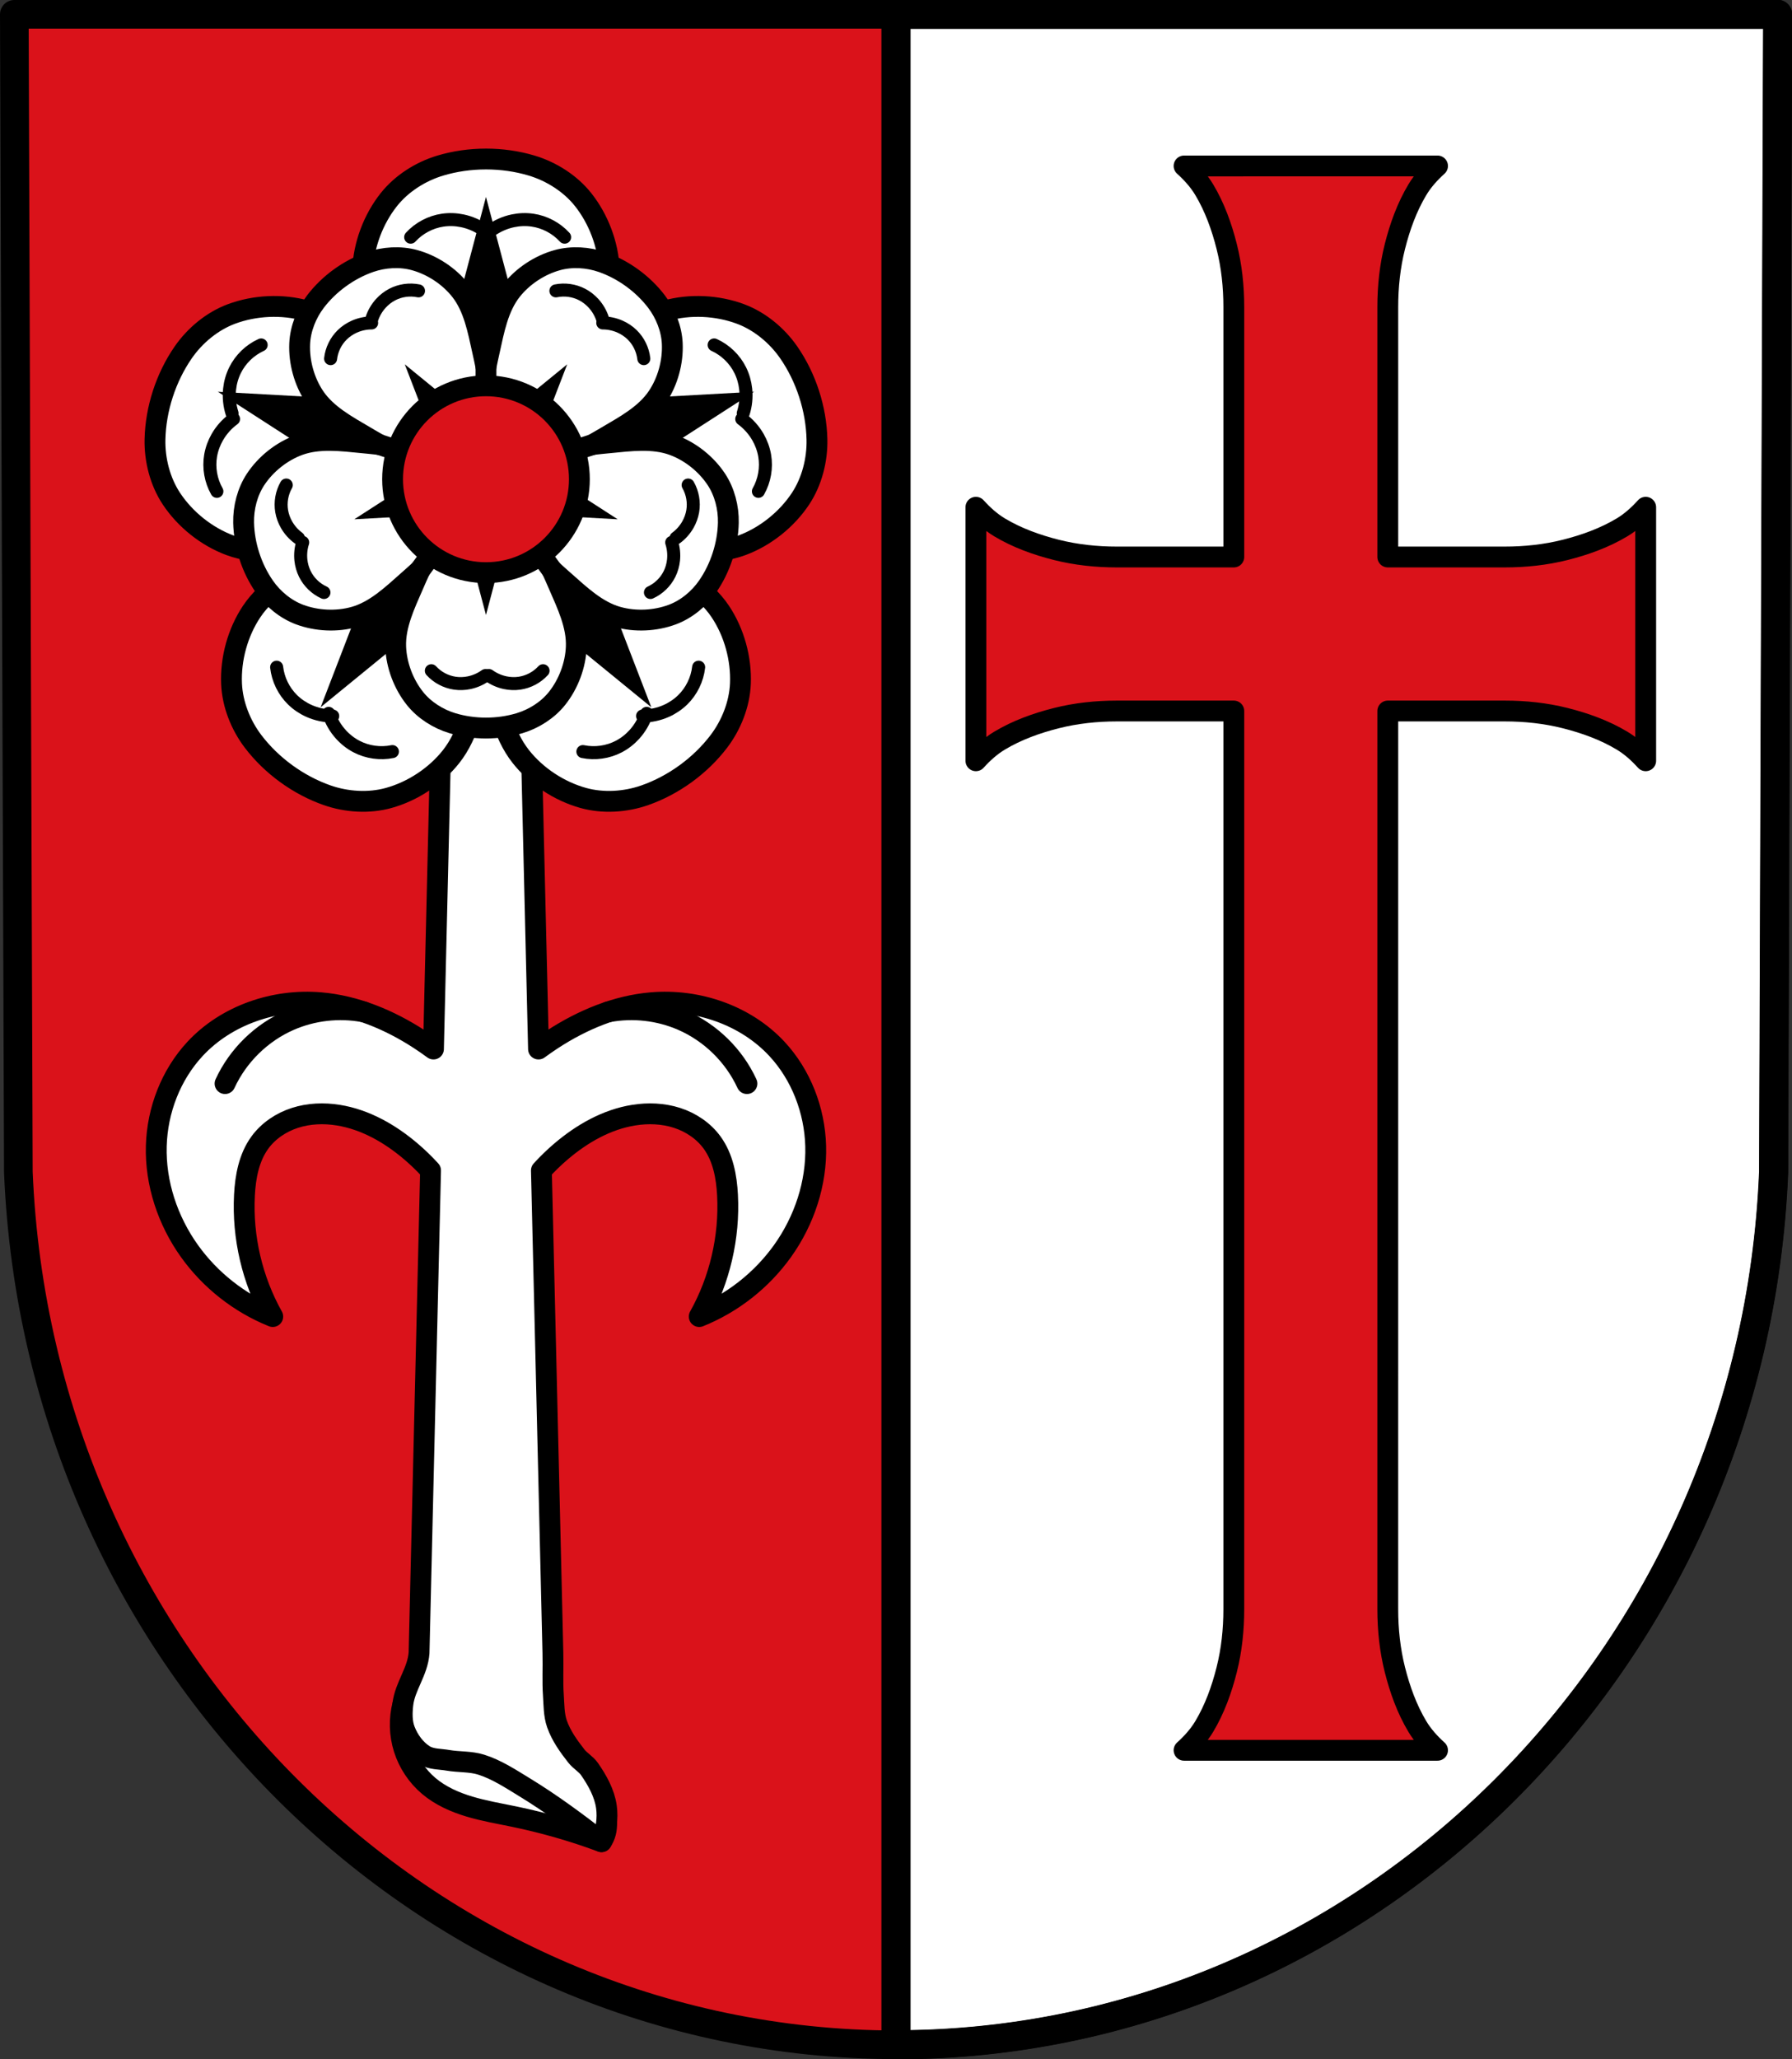 <?xml version="1.0" encoding="UTF-8" standalone="no"?>
<svg
   xmlns:dc="http://purl.org/dc/elements/1.1/"
   xmlns:cc="http://creativecommons.org/ns#"
   xmlns:rdf="http://www.w3.org/1999/02/22-rdf-syntax-ns#"
   xmlns:svg="http://www.w3.org/2000/svg"
   xmlns="http://www.w3.org/2000/svg"
   xmlns:xlink="http://www.w3.org/1999/xlink"
   xmlns:sodipodi="http://sodipodi.sourceforge.net/DTD/sodipodi-0.dtd"
   xmlns:inkscape="http://www.inkscape.org/namespaces/inkscape"
   viewBox="0 0 688.212 790.668"
   version="1.1"
   id="svg1521"
   sodipodi:docname="DEU_Kutzenhausen_COA.svg"
   inkscape:version="0.92.5 (2060ec1f9f, 2020-04-08)"
   width="688.212"
   height="790.668">
  <rect x="0" y="0" width="688.212" height="790.668" fill="#333333" stroke="none"/>
  <sodipodi:namedview
     pagecolor="#ffffff"
     bordercolor="#666666"
     borderopacity="1"
     objecttolerance="10"
     gridtolerance="10"
     guidetolerance="10"
     inkscape:pageopacity="0"
     inkscape:pageshadow="2"
     inkscape:window-width="1920"
     inkscape:window-height="1046"
     id="namedview1523"
     showgrid="false"
     inkscape:zoom="1.0026932"
     inkscape:cx="344.15599"
     inkscape:cy="395.33368"
     inkscape:window-x="-11"
     inkscape:window-y="-11"
     inkscape:window-maximized="1"
     inkscape:current-layer="svg1521"
     fit-margin-top="0"
     fit-margin-left="0"
     fit-margin-right="0"
     fit-margin-bottom="0"
     inkscape:snap-midpoints="true"
     inkscape:snap-smooth-nodes="true"
     inkscape:object-paths="true"
     inkscape:snap-nodes="false" />
  <defs
     id="defs1186">
    <inkscape:path-effect
       effect="spiro"
       id="path-effect3373"
       is_visible="true" />
    <inkscape:path-effect
       effect="spiro"
       id="path-effect3369"
       is_visible="true" />
    <inkscape:path-effect
       effect="spiro"
       id="path-effect3313"
       is_visible="true" />
    <inkscape:path-effect
       effect="spiro"
       id="path-effect3309"
       is_visible="true" />
    <inkscape:path-effect
       effect="spiro"
       id="path-effect3286"
       is_visible="true" />
    <inkscape:path-effect
       effect="spiro"
       id="path-effect3229"
       is_visible="true" />
    <path
       id="0"
       d="m -269.33,701.55 c 0,0 7.568,-5.479 12,-6.464 5.267,-1.169 11.09,-0.915 16.16,0.923 5.585,2.024 10.305,6.234 14.313,10.62 2.19,2.396 5.079,8.311 5.079,8.311"
       inkscape:connector-curvature="0" />
    <path
       id="1"
       d="m 130.06,821.7 c 0,0 -4.298,-12.532 -3.797,-18.957 0.595,-7.627 3.349,-15.415 7.942,-21.534 5.058,-6.737 12.721,-11.395 20.327,-15.02 4.157,-1.978 13.374,-3.447 13.374,-3.447"
       inkscape:connector-curvature="0"
       style="fill:#ffffff;stroke:#000000;stroke-width:17.07" />
    <path
       id="2"
       d="m 229.19,645.76 c 0,0 10.992,-7.395 17.328,-8.574 7.521,-1.399 15.757,-0.755 22.856,2.098 7.816,3.142 14.299,9.339 19.765,15.749 2.987,3.503 6.791,12.03 6.791,12.03"
       inkscape:connector-curvature="0"
       style="fill:#ffffff;stroke:#000000;stroke-width:17.07" />
    <path
       id="3"
       d="m 426.47,687.48 c 0,0 9.988,8.704 12.766,14.518 3.298,6.903 4.807,15.02 3.889,22.62 -1.012,8.363 -5.319,16.229 -10.1,23.17 -2.611,3.792 -9.858,9.672 -9.858,9.672"
       inkscape:connector-curvature="0"
       style="fill:#ffffff;stroke:#000000;stroke-width:17.07" />
    <path
       id="4"
       d="m 432.35,883.58 c 0,0 -2.544,13 -6.19,18.315 -4.329,6.308 -10.608,11.676 -17.645,14.678 -7.748,3.305 -16.714,3.508 -25.11,2.84 -4.589,-0.365 -13.306,-3.701 -13.306,-3.701"
       inkscape:connector-curvature="0"
       style="fill:#ffffff;stroke:#000000;stroke-width:17.07" />
    <path
       id="5"
       d="m 258.93,962.53 c 0,0 -13.217,0.908 -19.293,-1.239 -7.214,-2.549 -14.02,-7.225 -18.744,-13.245 -5.198,-6.629 -7.714,-15.237 -9.242,-23.521 -0.835,-4.527 0.131,-13.81 0.131,-13.81"
       inkscape:connector-curvature="0"
       style="fill:#ffffff;stroke:#000000;stroke-width:17.07" />
    <path
       id="6"
       d="m 167.91,762.74 c 0,0 -9.988,-8.704 -12.766,-14.518 -3.298,-6.903 -4.807,-15.02 -3.889,-22.62 1.012,-8.363 5.32,-16.229 10.1,-23.17 2.611,-3.792 9.858,-9.672 9.858,-9.672"
       inkscape:connector-curvature="0"
       style="fill:#ffffff;stroke:#000000;stroke-width:17.07" />
    <path
       id="7"
       d="m 423.17,757.45 c 0,0 13,2.544 18.315,6.19 6.308,4.329 11.676,10.608 14.678,17.645 3.305,7.748 3.507,16.714 2.84,25.11 -0.365,4.589 -3.701,13.306 -3.701,13.306"
       inkscape:connector-curvature="0"
       style="fill:#ffffff;stroke:#000000;stroke-width:17.07" />
    <path
       id="8"
       d="m 211.78,910.71 c 0,0 -10.992,7.395 -17.328,8.574 -7.522,1.399 -15.757,0.755 -22.856,-2.098 -7.816,-3.142 -14.299,-9.339 -19.765,-15.749 -2.987,-3.503 -6.791,-12.03 -6.791,-12.03"
       inkscape:connector-curvature="0"
       style="fill:#ffffff;stroke:#000000;stroke-width:17.07" />
    <use
       id="9"
       xlink:href="#A"
       style="fill:#ffffff;stroke:#000000;stroke-width:17.07"
       x="0"
       y="0"
       width="100%"
       height="100%" />
    <path
       id="A"
       d="m 370.09,915.71 c 0,0 4.298,12.532 3.797,18.956 -0.595,7.627 -3.349,15.415 -7.942,21.534 -5.058,6.737 -12.721,11.395 -20.327,15.01 -4.157,1.979 -13.374,3.447 -13.374,3.447"
       inkscape:connector-curvature="0" />
    <path
       id="B"
       d="m 295.92,667.06 c 0,0 5.822,-11.9 10.72,-16.09 5.814,-4.973 13.269,-8.532 20.843,-9.611 8.34,-1.187 17.05,0.938 24.991,3.756 4.338,1.54 11.894,7.02 11.894,7.02"
       inkscape:connector-curvature="0" />
    <filter
       id="C"
       x="-0.278"
       width="1.556"
       y="-0.643"
       height="2.286"
       style="color-interpolation-filters:sRGB">
      <feGaussianBlur
         stdDeviation="5.508"
         id="feGaussianBlur1183" />
    </filter>
    <inkscape:path-effect
       effect="spiro"
       id="path-effect3229-2"
       is_visible="true" />
    <inkscape:path-effect
       effect="spiro"
       id="path-effect3286-5"
       is_visible="true" />
    <inkscape:path-effect
       effect="spiro"
       id="path-effect3309-7"
       is_visible="true" />
    <inkscape:path-effect
       effect="spiro"
       id="path-effect3369-3"
       is_visible="true" />
    <inkscape:path-effect
       effect="spiro"
       id="path-effect3373-7"
       is_visible="true" />
    <inkscape:path-effect
       effect="spiro"
       id="path-effect3369-4"
       is_visible="true" />
    <inkscape:path-effect
       effect="spiro"
       id="path-effect3373-9"
       is_visible="true" />
    <inkscape:path-effect
       effect="spiro"
       id="path-effect3369-3-2"
       is_visible="true" />
    <inkscape:path-effect
       effect="spiro"
       id="path-effect3373-7-6"
       is_visible="true" />
    <inkscape:path-effect
       effect="spiro"
       id="path-effect891"
       is_visible="true" />
    <inkscape:path-effect
       effect="spiro"
       id="path-effect891-5"
       is_visible="true" />
    <inkscape:path-effect
       effect="spiro"
       id="path-effect891-0"
       is_visible="true" />
    <inkscape:path-effect
       effect="spiro"
       id="path-effect891-5-1"
       is_visible="true" />
    <inkscape:path-effect
       effect="spiro"
       id="path-effect891-0-4"
       is_visible="true" />
    <inkscape:path-effect
       effect="spiro"
       id="path-effect891-5-1-7"
       is_visible="true" />
    <inkscape:path-effect
       effect="spiro"
       id="path-effect891-57"
       is_visible="true" />
    <inkscape:path-effect
       effect="spiro"
       id="path-effect891-5-3"
       is_visible="true" />
    <inkscape:path-effect
       effect="spiro"
       id="path-effect891-57-0"
       is_visible="true" />
    <inkscape:path-effect
       effect="spiro"
       id="path-effect891-5-3-7"
       is_visible="true" />
    <inkscape:path-effect
       effect="spiro"
       id="path-effect891-7"
       is_visible="true" />
    <inkscape:path-effect
       effect="spiro"
       id="path-effect891-5-5"
       is_visible="true" />
    <inkscape:path-effect
       effect="spiro"
       id="path-effect891-0-43"
       is_visible="true" />
    <inkscape:path-effect
       effect="spiro"
       id="path-effect891-5-1-0"
       is_visible="true" />
    <inkscape:path-effect
       effect="spiro"
       id="path-effect891-0-4-0"
       is_visible="true" />
    <inkscape:path-effect
       effect="spiro"
       id="path-effect891-5-1-7-5"
       is_visible="true" />
    <inkscape:path-effect
       effect="spiro"
       id="path-effect891-57-1"
       is_visible="true" />
    <inkscape:path-effect
       effect="spiro"
       id="path-effect891-5-3-6"
       is_visible="true" />
    <inkscape:path-effect
       effect="spiro"
       id="path-effect891-57-0-5"
       is_visible="true" />
    <inkscape:path-effect
       effect="spiro"
       id="path-effect891-5-3-7-4"
       is_visible="true" />
    <inkscape:path-effect
       effect="spiro"
       id="path-effect891-8"
       is_visible="true" />
    <inkscape:path-effect
       effect="spiro"
       id="path-effect891-5-13"
       is_visible="true" />
    <inkscape:path-effect
       effect="spiro"
       id="path-effect891-0-8"
       is_visible="true" />
    <inkscape:path-effect
       effect="spiro"
       id="path-effect891-5-1-75"
       is_visible="true" />
    <inkscape:path-effect
       effect="spiro"
       id="path-effect891-0-4-6"
       is_visible="true" />
    <inkscape:path-effect
       effect="spiro"
       id="path-effect891-5-1-7-6"
       is_visible="true" />
    <inkscape:path-effect
       effect="spiro"
       id="path-effect891-57-06"
       is_visible="true" />
    <inkscape:path-effect
       effect="spiro"
       id="path-effect891-5-3-4"
       is_visible="true" />
    <inkscape:path-effect
       effect="spiro"
       id="path-effect891-57-0-1"
       is_visible="true" />
    <inkscape:path-effect
       effect="spiro"
       id="path-effect891-5-3-7-6"
       is_visible="true" />
  </defs>
  <path
     style="fill:#da121a;fill-opacity:1;fill-rule:evenodd;stroke:none;stroke-width:11;stroke-linecap:round;stroke-linejoin:round;stroke-miterlimit:4;stroke-dasharray:none;stroke-opacity:1"
     inkscape:connector-curvature="0"
     d="M 682.712,5.5 681.164,450.003 C 673.626,636.979 524.705,785.063 344.106,785.168 163.669,784.938 14.692,636.801 7.048,450.003 L 5.5,5.5 H 344.098 Z"
     id="path10563-0-6-2-9-9"
     sodipodi:nodetypes="ccccccc" />
  <path
     style="fill:#ffffff;fill-opacity:1;stroke:#000000;stroke-width:11.202;stroke-linecap:round;stroke-linejoin:round;stroke-miterlimit:4;stroke-dasharray:none;stroke-opacity:1;paint-order:fill markers stroke"
     d="M 344.105 5.5 L 344.105 785.168 C 524.705 785.063 673.627 636.978 681.164 450.002 L 682.711 5.5 L 344.105 5.5 z "
     id="rect3209" />
  <path
     style="fill:none;fill-rule:evenodd;stroke:#000000;stroke-width:11;stroke-linecap:round;stroke-linejoin:round;stroke-miterlimit:4;stroke-dasharray:none;stroke-opacity:1"
     inkscape:connector-curvature="0"
     d="m 682.712,5.5 -1.548,444.503 C 673.626,636.979 524.705,785.063 344.106,785.168 163.669,784.938 14.692,636.801 7.048,450.003 L 5.5,5.5 H 344.098 Z"
     id="path10563-0-6-2-9"
     sodipodi:nodetypes="ccccccc" />
  <path
     style="fill:#da121a;stroke:#000000;stroke-width:8;stroke-linecap:round;stroke-linejoin:round;stroke-miterlimit:4;stroke-dasharray:none;stroke-opacity:1;fill-opacity:1"
     d="m 454.736,63.729 c 2.962,2.675 5.684,5.685 7.732,9.098 4.029,6.711 6.729,14.244 8.643,21.834 1.904,7.55 2.73,15.387 2.73,23.199 v 96.018 h -44.92 c -7.812,0 -15.649,-0.825 -23.199,-2.729 -7.59,-1.914 -15.123,-4.614 -21.834,-8.643 -3.412,-2.049 -6.422,-4.77 -9.098,-7.732 v 48.672 48.672 c 2.675,-2.962 5.685,-5.684 9.098,-7.732 6.711,-4.029 14.244,-6.729 21.834,-8.643 7.55,-1.904 15.387,-2.73 23.199,-2.73 h 44.92 v 52.734 200.307 h -0.002 v 91.887 c 0,7.812 -0.825,15.649 -2.729,23.199 -1.914,7.59 -4.614,15.123 -8.643,21.834 -2.049,3.412 -4.77,6.422 -7.732,9.098 h 48.672 48.672 c -2.962,-2.675 -5.684,-5.685 -7.732,-9.098 -4.029,-6.711 -6.729,-14.244 -8.643,-21.834 -1.904,-7.55 -2.73,-15.387 -2.73,-23.199 V 526.053 325.746 h 0.002 v -52.734 h 44.918 c 7.812,0 15.649,0.826 23.199,2.73 7.59,1.914 15.123,4.614 21.834,8.643 3.412,2.049 6.422,4.77 9.098,7.732 v -48.672 -48.672 c -2.675,2.962 -5.685,5.684 -9.098,7.732 -6.711,4.029 -14.244,6.729 -21.834,8.643 -7.55,1.904 -15.387,2.729 -23.199,2.729 h -44.918 v -96.018 c 0,-7.812 0.825,-15.649 2.729,-23.199 1.914,-7.59 4.614,-15.123 8.643,-21.834 2.049,-3.412 4.77,-6.422 7.732,-9.098 H 503.408 Z"
     id="path3227"
     inkscape:connector-curvature="0" />
  <path
     transform="translate(733.821,3e-6)"
     style="fill:#ffffff;stroke:#000000;stroke-width:8;stroke-linecap:round;stroke-linejoin:round;stroke-miterlimit:4;stroke-dasharray:none;stroke-opacity:1"
     d="m -579.098,654.365 c -1.469,5.6 -1.32,11.615 0.426,17.135 1.746,5.52 5.082,10.527 9.504,14.264 4.503,3.805 10.016,6.247 15.663,7.937 5.647,1.69 11.477,2.671 17.249,3.869 11.364,2.359 22.551,5.574 33.434,9.608 1.501,-2.186 2.185,-4.92 1.889,-7.556 -0.23,-2.047 -1.03,-4.008 -2.165,-5.726 -1.135,-1.719 -2.599,-3.204 -4.202,-4.497 -3.206,-2.587 -6.944,-4.413 -10.444,-6.587 -11.533,-7.165 -20.518,-18.137 -32.678,-24.178 -8.798,-4.371 -18.987,-5.887 -28.677,-4.269 z"
     id="path3307-8"
     inkscape:connector-curvature="0"
     inkscape:path-effect="#path-effect3309-7"
     inkscape:original-d="m -579.09766,654.36523 c 0,0 2.31749,23.49015 9.93019,31.39873 8.08296,8.39712 21.82017,8.22731 32.91228,11.80656 11.03543,3.56097 33.43396,9.60842 33.43396,9.60842 0,0 2.58185,-5.05371 1.88888,-7.55554 -2.1154,-7.63727 -10.80739,-11.63823 -16.81108,-16.81108 -10.26514,-8.84457 -20.15767,-18.99622 -32.67771,-24.17773 -8.92968,-3.69561 -28.67652,-4.26936 -28.67652,-4.26936 z"
     sodipodi:nodetypes="caacaaac" />
  <path
     style="fill:#ffffff;stroke:#000000;stroke-width:8;stroke-linecap:round;stroke-linejoin:round;stroke-miterlimit:4;stroke-dasharray:none;stroke-opacity:1"
     d="M 186.641 260.918 L 169.74 265.672 L 166.471 402.812 C 164.673 401.491 162.841 400.215 160.969 399 C 149.56 391.598 136.624 386.183 123.074 385.021 C 105.44 383.509 86.99 389.771 74.932 402.727 C 65.614 412.737 60.411 426.328 60.023 439.998 C 59.617 454.356 64.405 468.691 72.758 480.377 C 80.754 491.563 91.994 500.402 104.75 505.535 C 96.862 491.433 93.047 475.083 93.879 458.945 C 94.245 451.843 95.604 444.512 99.779 438.756 C 103.068 434.221 107.959 430.954 113.291 429.238 C 118.623 427.522 124.377 427.309 129.908 428.195 C 140.325 429.865 149.833 435.329 157.861 442.174 C 160.511 444.433 163.01 446.861 165.357 449.428 L 160.941 634.648 C 160.438 641.858 155.516 647.52 154.723 654.365 C 154.335 657.709 154.26 661.298 155.479 664.436 C 156.938 668.194 159.533 671.806 162.949 673.947 C 165.573 675.592 168.975 675.397 172.025 675.928 C 176.246 676.662 180.684 676.304 184.771 677.59 C 190.712 679.458 196.027 682.971 201.344 686.213 C 211.68 692.516 221.443 699.742 231 707.18 C 232.81 702.985 233.522 698.238 232.889 693.768 C 232.147 688.534 229.413 683.643 226.402 679.299 C 225.057 677.357 222.825 676.17 221.365 674.312 C 218.378 670.513 215.467 666.458 213.887 661.891 C 212.684 658.415 212.77 654.611 212.521 650.941 C 212.155 645.522 212.486 640.784 212.34 634.648 L 207.924 449.428 C 210.271 446.861 212.77 444.433 215.42 442.174 C 223.448 435.329 232.956 429.865 243.373 428.195 C 248.904 427.309 254.66 427.522 259.992 429.238 C 265.325 430.954 270.213 434.221 273.502 438.756 C 277.677 444.512 279.038 451.843 279.404 458.945 C 280.236 475.083 276.421 491.433 268.533 505.535 C 281.289 500.402 292.53 491.563 300.525 480.377 C 308.878 468.691 313.667 454.356 313.26 439.998 C 312.872 426.328 307.667 412.737 298.35 402.727 C 286.291 389.771 267.841 383.509 250.207 385.021 C 236.657 386.183 223.723 391.598 212.314 399 C 210.442 400.215 208.61 401.491 206.812 402.812 L 203.543 265.672 L 186.641 260.918 z "
     id="path3284-8" />
  <g
     id="g3383" />
  <path
     sodipodi:nodetypes="cac"
     transform="matrix(-1,0,0,1,-365.715,5.901)"
     inkscape:original-d="m -599.38194,382.62014 c -9.34327,2.97393 -19.75713,-0.85117 -28.34341,3.23537 -10.46607,4.9812 -20.8093,17.80185 -24.84812,24.32548"
     inkscape:path-effect="#path-effect3373-9"
     inkscape:connector-curvature="0"
     id="path3371-5"
     d="m -599.382,382.62 c -9.489,-1.757 -19.494,-0.615 -28.343,3.235 -10.868,4.728 -19.89,13.561 -24.848,24.325"
     style="fill:none;stroke:#000000;stroke-width:8;stroke-linecap:round;stroke-linejoin:round;stroke-miterlimit:4;stroke-dasharray:none;stroke-opacity:1" />
  <path
     style="fill:none;stroke:#000000;stroke-width:8;stroke-linecap:round;stroke-linejoin:round;stroke-miterlimit:4;stroke-dasharray:none;stroke-opacity:1"
     d="m -599.382,382.62 c -9.489,-1.757 -19.494,-0.615 -28.343,3.235 -10.868,4.728 -19.89,13.561 -24.848,24.325"
     id="path3371-0-9"
     inkscape:connector-curvature="0"
     inkscape:path-effect="#path-effect3373-7-6"
     inkscape:original-d="m -599.38194,382.62014 c -9.34327,2.97393 -19.75713,-0.85117 -28.34341,3.23537 -10.46607,4.9812 -20.8093,17.80185 -24.84812,24.32548"
     transform="translate(738.997,5.901)"
     sodipodi:nodetypes="cac" />
  <path
     style="fill:#ffffff;fill-opacity:1;stroke:#000000;stroke-width:8;stroke-linecap:round;stroke-linejoin:round;stroke-miterlimit:4;stroke-dasharray:none;stroke-opacity:1"
     d="m 186.641,61.061 c -5.986,0 -11.972,0.844 -17.586,2.532 -7.534,2.265 -14.79,6.86 -19.688,13.016 -5.98,7.515 -9.703,17.393 -10.083,26.99 -0.447,11.28 4.79,22.216 9.303,32.563 1.11,2.545 2.231,5.149 3.43,7.718 -2.073,-1.934 -4.204,-3.805 -6.281,-5.647 -8.446,-7.489 -17.229,-15.85 -28.095,-18.91 -9.244,-2.603 -19.789,-2.115 -28.784,1.25 -7.369,2.756 -13.981,8.238 -18.463,14.703 -3.34,4.817 -5.992,10.249 -7.842,15.942 -1.85,5.693 -2.896,11.648 -3.025,17.508 -0.174,7.865 1.953,16.185 6.295,22.746 5.3,8.009 13.545,14.602 22.554,17.929 10.59,3.911 22.609,2.309 33.844,1.214 2.757,-0.269 5.573,-0.53 8.38,-0.875 -2.474,1.371 -4.905,2.816 -7.293,4.219 -9.734,5.718 -20.399,11.485 -26.668,20.873 -5.333,7.987 -8.129,18.168 -7.709,27.762 0.344,7.86 3.513,15.841 8.277,22.102 3.549,4.665 7.895,8.867 12.737,12.386 4.843,3.519 10.182,6.356 15.715,8.29 7.427,2.596 15.997,3.144 23.579,1.043 9.255,-2.565 18.074,-8.367 24.023,-15.907 6.992,-8.862 9.184,-20.788 11.616,-31.812 0.598,-2.711 1.222,-5.477 1.762,-8.26 0.54,2.783 1.164,5.549 1.762,8.26 2.431,11.024 4.623,22.95 11.615,31.812 5.949,7.54 14.768,13.342 24.023,15.907 7.582,2.101 16.152,1.553 23.579,-1.043 5.533,-1.934 10.873,-4.771 15.715,-8.29 4.843,-3.519 9.188,-7.72 12.738,-12.386 4.763,-6.261 7.933,-14.242 8.277,-22.102 0.42,-9.595 -2.375,-19.776 -7.709,-27.762 -6.269,-9.388 -16.934,-15.155 -26.668,-20.873 -2.387,-1.402 -4.818,-2.846 -7.29,-4.216 2.806,0.345 5.621,0.605 8.377,0.873 11.235,1.095 23.254,2.696 33.844,-1.214 9.009,-3.327 17.255,-9.92 22.554,-17.929 4.341,-6.561 6.468,-14.881 6.295,-22.746 -0.129,-5.86 -1.175,-11.815 -3.025,-17.508 -1.85,-5.693 -4.502,-11.125 -7.842,-15.942 -4.482,-6.465 -11.095,-11.947 -18.463,-14.703 -8.995,-3.365 -19.54,-3.854 -28.784,-1.251 -10.866,3.06 -19.649,11.42 -28.095,18.91 -2.075,1.84 -4.203,3.708 -6.273,5.64 1.198,-2.567 2.318,-5.169 3.427,-7.712 4.513,-10.347 9.751,-21.283 9.304,-32.563 -0.38,-9.596 -4.104,-19.474 -10.083,-26.99 -4.898,-6.156 -12.154,-10.751 -19.688,-13.016 -5.614,-1.688 -11.6,-2.532 -17.585,-2.532 z"
     id="path2307-1-8"
     inkscape:connector-curvature="0"
     sodipodi:nodetypes="scccccccsccccccccccccccscccsccccccccccccccscccscscs" />
  <path
     style="fill:none;stroke:#000000;stroke-width:8;stroke-linecap:round;stroke-linejoin:round;stroke-miterlimit:4;stroke-dasharray:none;stroke-opacity:1"
     d="m 186.638,250.437 0.002,-18.083"
     id="path2581-2"
     inkscape:connector-curvature="0" />
  <path
     style="fill:none;stroke:#000000;stroke-width:8;stroke-linecap:round;stroke-linejoin:round;stroke-miterlimit:4;stroke-dasharray:none;stroke-opacity:1"
     d="m 130.6,209.741 17.198,-5.586"
     id="path2581-8-1"
     inkscape:connector-curvature="0" />
  <path
     style="fill:none;stroke:#000000;stroke-width:8;stroke-linecap:round;stroke-linejoin:round;stroke-miterlimit:4;stroke-dasharray:none;stroke-opacity:1"
     d="m 242.679,209.743 -17.198,-5.586"
     id="path2581-8-8-8"
     inkscape:connector-curvature="0" />
  <path
     style="fill:none;stroke:#000000;stroke-width:8;stroke-linecap:round;stroke-linejoin:round;stroke-miterlimit:4;stroke-dasharray:none;stroke-opacity:1"
     d="m 152.017,143.88 10.625,14.632"
     id="path2581-1-0"
     inkscape:connector-curvature="0" />
  <path
     style="fill:none;stroke:#000000;stroke-width:8;stroke-linecap:round;stroke-linejoin:round;stroke-miterlimit:4;stroke-dasharray:none;stroke-opacity:1"
     d="m 221.267,143.873 -10.625,14.632"
     id="path2581-1-2-9"
     inkscape:connector-curvature="0" />
  <path
     transform="matrix(0.695,0,0,0.695,-1463.056,-197.204)"
     style="fill:none;stroke:#000000;stroke-width:7.189;stroke-linecap:round;stroke-linejoin:round;stroke-miterlimit:4;stroke-dasharray:none;stroke-opacity:1"
     d="m 2372.914,411.17 c -3.661,-2.638 -7.88,-4.499 -12.297,-5.425 -3.56,-0.746 -7.251,-0.886 -10.85,-0.362 -6.749,0.984 -13.123,4.366 -17.722,9.403"
     id="path889-2"
     inkscape:connector-curvature="0"
     inkscape:path-effect="#path-effect891-7"
     inkscape:original-d="m 2372.914,411.16972 c -4.0979,-1.80934 -7.929,-4.42809 -12.2968,-5.42504 -3.528,-0.80526 -7.3244,-1.17699 -10.8501,-0.36167 -6.5154,1.50671 -11.8135,6.26794 -17.7218,9.40341"
     sodipodi:nodetypes="caac" />
  <path
     sodipodi:nodetypes="caac"
     inkscape:original-d="m 2372.914,411.16972 c -4.0979,-1.80934 -7.929,-4.42809 -12.2968,-5.42504 -3.528,-0.80526 -7.3244,-1.17699 -10.8501,-0.36167 -6.5154,1.50671 -11.8135,6.26794 -17.7218,9.40341"
     inkscape:path-effect="#path-effect891-5-5"
     inkscape:connector-curvature="0"
     id="path889-5-1"
     d="m 2372.914,411.17 c -3.661,-2.638 -7.88,-4.499 -12.297,-5.425 -3.56,-0.746 -7.251,-0.886 -10.85,-0.362 -6.749,0.984 -13.123,4.366 -17.722,9.403"
     style="fill:none;stroke:#000000;stroke-width:7.189;stroke-linecap:round;stroke-linejoin:round;stroke-miterlimit:4;stroke-dasharray:none;stroke-opacity:1"
     transform="matrix(-0.695,0,0,0.695,1837.614,-197.204)" />
  <path
     transform="matrix(0.215,0.661,-0.661,0.215,47.046,-1498.207)"
     style="fill:none;stroke:#000000;stroke-width:7.189;stroke-linecap:round;stroke-linejoin:round;stroke-miterlimit:4;stroke-dasharray:none;stroke-opacity:1"
     d="m 2372.914,411.17 c -3.661,-2.638 -7.88,-4.499 -12.297,-5.425 -3.56,-0.746 -7.251,-0.886 -10.85,-0.362 -6.749,0.984 -13.123,4.366 -17.722,9.403"
     id="path889-52-6"
     inkscape:connector-curvature="0"
     inkscape:path-effect="#path-effect891-0-43"
     inkscape:original-d="m 2372.914,411.16972 c -4.0979,-1.80934 -7.929,-4.42809 -12.2968,-5.42504 -3.528,-0.80526 -7.3244,-1.17699 -10.8501,-0.36167 -6.5154,1.50671 -11.8135,6.26794 -17.7218,9.40341"
     sodipodi:nodetypes="caac" />
  <path
     sodipodi:nodetypes="caac"
     inkscape:original-d="m 2372.914,411.16972 c -4.0979,-1.80934 -7.929,-4.42809 -12.2968,-5.42504 -3.528,-0.80526 -7.3244,-1.17699 -10.8501,-0.36167 -6.5154,1.50671 -11.8135,6.26794 -17.7218,9.40341"
     inkscape:path-effect="#path-effect891-5-1-0"
     inkscape:connector-curvature="0"
     id="path889-5-5-7"
     d="m 2372.914,411.17 c -3.661,-2.638 -7.88,-4.499 -12.297,-5.425 -3.56,-0.746 -7.251,-0.886 -10.85,-0.362 -6.749,0.984 -13.123,4.366 -17.722,9.403"
     style="fill:none;stroke:#000000;stroke-width:7.189;stroke-linecap:round;stroke-linejoin:round;stroke-miterlimit:4;stroke-dasharray:none;stroke-opacity:1"
     transform="matrix(-0.215,-0.661,-0.661,0.215,1066.826,1640.977)" />
  <path
     transform="matrix(-0.215,0.661,0.661,0.215,327.511,-1498.207)"
     style="fill:none;stroke:#000000;stroke-width:7.189;stroke-linecap:round;stroke-linejoin:round;stroke-miterlimit:4;stroke-dasharray:none;stroke-opacity:1"
     d="m 2372.914,411.17 c -3.661,-2.638 -7.88,-4.499 -12.297,-5.425 -3.56,-0.746 -7.251,-0.886 -10.85,-0.362 -6.749,0.984 -13.123,4.366 -17.722,9.403"
     id="path889-52-0-5"
     inkscape:connector-curvature="0"
     inkscape:path-effect="#path-effect891-0-4-0"
     inkscape:original-d="m 2372.914,411.16972 c -4.0979,-1.80934 -7.929,-4.42809 -12.2968,-5.42504 -3.528,-0.80526 -7.3244,-1.17699 -10.8501,-0.36167 -6.5154,1.50671 -11.8135,6.26794 -17.7218,9.40341"
     sodipodi:nodetypes="caac" />
  <path
     sodipodi:nodetypes="caac"
     inkscape:original-d="m 2372.914,411.16972 c -4.0979,-1.80934 -7.929,-4.42809 -12.2968,-5.42504 -3.528,-0.80526 -7.3244,-1.17699 -10.8501,-0.36167 -6.5154,1.50671 -11.8135,6.26794 -17.7218,9.40341"
     inkscape:path-effect="#path-effect891-5-1-7-5"
     inkscape:connector-curvature="0"
     id="path889-5-5-5-8"
     d="m 2372.914,411.17 c -3.661,-2.638 -7.88,-4.499 -12.297,-5.425 -3.56,-0.746 -7.251,-0.886 -10.85,-0.362 -6.749,0.984 -13.123,4.366 -17.722,9.403"
     style="fill:none;stroke:#000000;stroke-width:7.189;stroke-linecap:round;stroke-linejoin:round;stroke-miterlimit:4;stroke-dasharray:none;stroke-opacity:1"
     transform="matrix(0.215,-0.661,0.661,0.215,-692.269,1640.977)" />
  <path
     transform="matrix(-0.563,-0.409,0.409,-0.563,1294,1475.932)"
     style="fill:none;stroke:#000000;stroke-width:7.189;stroke-linecap:round;stroke-linejoin:round;stroke-miterlimit:4;stroke-dasharray:none;stroke-opacity:1"
     d="m 2372.914,411.17 c -3.661,-2.638 -7.88,-4.499 -12.297,-5.425 -3.56,-0.746 -7.251,-0.886 -10.85,-0.362 -6.749,0.984 -13.123,4.366 -17.722,9.403"
     id="path889-9-2"
     inkscape:connector-curvature="0"
     inkscape:path-effect="#path-effect891-57-1"
     inkscape:original-d="m 2372.914,411.16972 c -4.0979,-1.80934 -7.929,-4.42809 -12.2968,-5.42504 -3.528,-0.80526 -7.3244,-1.17699 -10.8501,-0.36167 -6.5154,1.50671 -11.8135,6.26794 -17.7218,9.40341"
     sodipodi:nodetypes="caac" />
  <path
     sodipodi:nodetypes="caac"
     inkscape:original-d="m 2372.914,411.16972 c -4.0979,-1.80934 -7.929,-4.42809 -12.2968,-5.42504 -3.528,-0.80526 -7.3244,-1.17699 -10.8501,-0.36167 -6.5154,1.50671 -11.8135,6.26794 -17.7218,9.40341"
     inkscape:path-effect="#path-effect891-5-3-6"
     inkscape:connector-curvature="0"
     id="path889-5-9-7"
     d="m 2372.914,411.17 c -3.661,-2.638 -7.88,-4.499 -12.297,-5.425 -3.56,-0.746 -7.251,-0.886 -10.85,-0.362 -6.749,0.984 -13.123,4.366 -17.722,9.403"
     style="fill:none;stroke:#000000;stroke-width:7.189;stroke-linecap:round;stroke-linejoin:round;stroke-miterlimit:4;stroke-dasharray:none;stroke-opacity:1"
     transform="matrix(0.563,0.409,0.409,-0.563,-1376.342,-464.094)" />
  <path
     transform="matrix(0.563,-0.409,-0.409,-0.563,-919.442,1475.932)"
     style="fill:none;stroke:#000000;stroke-width:7.189;stroke-linecap:round;stroke-linejoin:round;stroke-miterlimit:4;stroke-dasharray:none;stroke-opacity:1"
     d="m 2372.914,411.17 c -3.661,-2.638 -7.88,-4.499 -12.297,-5.425 -3.56,-0.746 -7.251,-0.886 -10.85,-0.362 -6.749,0.984 -13.123,4.366 -17.722,9.403"
     id="path889-9-9-0"
     inkscape:connector-curvature="0"
     inkscape:path-effect="#path-effect891-57-0-5"
     inkscape:original-d="m 2372.914,411.16972 c -4.0979,-1.80934 -7.929,-4.42809 -12.2968,-5.42504 -3.528,-0.80526 -7.3244,-1.17699 -10.8501,-0.36167 -6.5154,1.50671 -11.8135,6.26794 -17.7218,9.40341"
     sodipodi:nodetypes="caac" />
  <path
     sodipodi:nodetypes="caac"
     inkscape:original-d="m 2372.914,411.16972 c -4.0979,-1.80934 -7.929,-4.42809 -12.2968,-5.42504 -3.528,-0.80526 -7.3244,-1.17699 -10.8501,-0.36167 -6.5154,1.50671 -11.8135,6.26794 -17.7218,9.40341"
     inkscape:path-effect="#path-effect891-5-3-7-4"
     inkscape:connector-curvature="0"
     id="path889-5-9-9-3"
     d="m 2372.914,411.17 c -3.661,-2.638 -7.88,-4.499 -12.297,-5.425 -3.56,-0.746 -7.251,-0.886 -10.85,-0.362 -6.749,0.984 -13.123,4.366 -17.722,9.403"
     style="fill:none;stroke:#000000;stroke-width:7.189;stroke-linecap:round;stroke-linejoin:round;stroke-miterlimit:4;stroke-dasharray:none;stroke-opacity:1"
     transform="matrix(-0.563,0.409,-0.409,-0.563,1750.899,-464.094)" />
  <path
     inkscape:connector-curvature="0"
     style="fill:#000000;fill-opacity:1;stroke:none;stroke-width:5.602;stroke-linecap:round;stroke-linejoin:round;stroke-miterlimit:4;stroke-dasharray:none;stroke-opacity:1"
     d="m 123.141,271.568 29.528,-76.617 -68.995,-44.518 81.951,4.528 21.014,-79.342 21.015,79.341 81.951,-4.527 -68.995,44.518 29.528,76.617 -63.5,-51.888 z m 63.499,-62.661 11.888,-8.609 11.945,-8.651 -4.557,-14.028 -4.55,-14.006 h -14.727 -14.726 l -4.55,14.007 -4.557,14.027 11.945,8.651 z"
     id="path2643-3-8" />
  <path
     style="fill:#ffffff;fill-opacity:1;stroke:#000000;stroke-width:8;stroke-linecap:round;stroke-linejoin:round;stroke-miterlimit:4;stroke-dasharray:none;stroke-opacity:1"
     d="m 186.641,279.555 c -4.383,0 -8.766,-0.618 -12.877,-1.854 -5.517,-1.659 -10.83,-5.023 -14.417,-9.531 -4.379,-5.503 -7.105,-12.736 -7.383,-19.763 -0.327,-8.26 3.508,-16.268 6.812,-23.844 0.813,-1.864 1.633,-3.77 2.512,-5.652 -1.518,1.416 -3.078,2.786 -4.599,4.135 -6.185,5.484 -12.616,11.606 -20.573,13.847 -6.769,1.906 -14.49,1.549 -21.077,-0.915 -5.396,-2.018 -10.237,-6.032 -13.52,-10.766 -2.446,-3.528 -4.388,-7.505 -5.742,-11.674 -1.354,-4.169 -2.12,-8.529 -2.215,-12.82 -0.127,-5.759 1.43,-11.852 4.609,-16.656 3.881,-5.865 9.919,-10.693 16.516,-13.129 7.754,-2.864 16.555,-1.691 24.782,-0.889 2.019,0.197 4.081,0.388 6.136,0.641 -1.812,-1.004 -3.592,-2.062 -5.34,-3.089 -7.127,-4.187 -14.937,-8.41 -19.527,-15.284 -3.905,-5.848 -5.952,-13.303 -5.645,-20.329 0.252,-5.755 2.573,-11.599 6.061,-16.184 2.599,-3.416 5.781,-6.493 9.327,-9.069 3.546,-2.577 7.455,-4.654 11.507,-6.071 5.438,-1.901 11.714,-2.302 17.266,-0.764 6.777,1.878 13.235,6.127 17.591,11.648 5.12,6.489 6.725,15.222 8.505,23.294 0.438,1.985 0.895,4.011 1.29,6.049 0.396,-2.038 0.852,-4.063 1.29,-6.049 1.78,-8.072 3.385,-16.805 8.505,-23.294 4.356,-5.521 10.814,-9.77 17.591,-11.648 5.552,-1.538 11.827,-1.137 17.266,0.764 4.052,1.417 7.961,3.494 11.507,6.071 3.546,2.577 6.728,5.653 9.327,9.069 3.488,4.585 5.809,10.429 6.061,16.184 0.307,7.026 -1.739,14.481 -5.645,20.329 -4.59,6.874 -12.4,11.097 -19.527,15.284 -1.748,1.027 -3.528,2.084 -5.338,3.087 2.055,-0.253 4.116,-0.443 6.134,-0.64 8.227,-0.802 17.028,-1.974 24.782,0.889 6.597,2.436 12.635,7.264 16.516,13.129 3.179,4.804 4.736,10.896 4.609,16.656 -0.095,4.291 -0.861,8.652 -2.215,12.82 -1.354,4.169 -3.297,8.146 -5.742,11.673 -3.282,4.734 -8.124,8.748 -13.52,10.766 -6.587,2.464 -14.308,2.822 -21.077,0.916 -7.957,-2.241 -14.388,-8.363 -20.573,-13.847 -1.519,-1.347 -3.077,-2.715 -4.593,-4.13 0.877,1.88 1.697,3.785 2.51,5.647 3.305,7.577 7.14,15.585 6.813,23.844 -0.279,7.027 -3.005,14.26 -7.383,19.763 -3.587,4.508 -8.9,7.872 -14.417,9.531 -4.111,1.236 -8.494,1.854 -12.877,1.854 z"
     id="path2307-1-2"
     inkscape:connector-curvature="0"
     sodipodi:nodetypes="scccccccsccccccccccccccscccsccccccccccccccscccscscs" />
  <path
     style="fill:#ffffff;stroke:#000000;stroke-width:8;stroke-linecap:round;stroke-linejoin:round;stroke-miterlimit:4;stroke-dasharray:none;stroke-opacity:1"
     d="m 186.639,140.884 0.002,13.241"
     id="path2581-4"
     inkscape:connector-curvature="0" />
  <path
     style="fill:#ffffff;stroke:#000000;stroke-width:8;stroke-linecap:round;stroke-linejoin:round;stroke-miterlimit:4;stroke-dasharray:none;stroke-opacity:1"
     d="m 145.605,170.684 12.593,4.09"
     id="path2581-8-2"
     inkscape:connector-curvature="0" />
  <path
     style="fill:#ffffff;stroke:#000000;stroke-width:8;stroke-linecap:round;stroke-linejoin:round;stroke-miterlimit:4;stroke-dasharray:none;stroke-opacity:1"
     d="m 227.675,170.682 -12.593,4.09"
     id="path2581-8-8-7"
     inkscape:connector-curvature="0" />
  <path
     style="fill:#ffffff;stroke:#000000;stroke-width:8;stroke-linecap:round;stroke-linejoin:round;stroke-miterlimit:4;stroke-dasharray:none;stroke-opacity:1"
     d="m 161.288,218.911 7.78,-10.714"
     id="path2581-1-24"
     inkscape:connector-curvature="0" />
  <path
     style="fill:#ffffff;stroke:#000000;stroke-width:8;stroke-linecap:round;stroke-linejoin:round;stroke-miterlimit:4;stroke-dasharray:none;stroke-opacity:1"
     d="m 211.996,218.916 -7.78,-10.714"
     id="path2581-1-2-2"
     inkscape:connector-curvature="0" />
  <path
     transform="matrix(0.509,0,0,-0.509,-1021.354,468.67)"
     style="fill:#ffffff;stroke:#000000;stroke-width:9.818;stroke-linecap:round;stroke-linejoin:round;stroke-miterlimit:4;stroke-dasharray:none;stroke-opacity:1"
     d="m 2372.914,411.17 c -3.661,-2.638 -7.88,-4.499 -12.297,-5.425 -3.56,-0.746 -7.251,-0.886 -10.85,-0.362 -6.749,0.984 -13.123,4.366 -17.722,9.403"
     id="path889-0"
     inkscape:connector-curvature="0"
     inkscape:path-effect="#path-effect891-8"
     inkscape:original-d="m 2372.914,411.16972 c -4.0979,-1.80934 -7.929,-4.42809 -12.2968,-5.42504 -3.528,-0.80526 -7.3244,-1.17699 -10.8501,-0.36167 -6.5154,1.50671 -11.8135,6.26794 -17.7218,9.40341"
     sodipodi:nodetypes="caac" />
  <path
     sodipodi:nodetypes="caac"
     inkscape:original-d="m 2372.914,411.16972 c -4.0979,-1.80934 -7.929,-4.42809 -12.2968,-5.42504 -3.528,-0.80526 -7.3244,-1.17699 -10.8501,-0.36167 -6.5154,1.50671 -11.8135,6.26794 -17.7218,9.40341"
     inkscape:path-effect="#path-effect891-5-13"
     inkscape:connector-curvature="0"
     id="path889-5-16"
     d="m 2372.914,411.17 c -3.661,-2.638 -7.88,-4.499 -12.297,-5.425 -3.56,-0.746 -7.251,-0.886 -10.85,-0.362 -6.749,0.984 -13.123,4.366 -17.722,9.403"
     style="fill:#ffffff;stroke:#000000;stroke-width:9.818;stroke-linecap:round;stroke-linejoin:round;stroke-miterlimit:4;stroke-dasharray:none;stroke-opacity:1"
     transform="matrix(-0.509,0,0,-0.509,1395.57,468.67)" />
  <path
     transform="matrix(0.157,-0.484,-0.484,-0.157,84.422,1421.332)"
     style="fill:#ffffff;stroke:#000000;stroke-width:9.818;stroke-linecap:round;stroke-linejoin:round;stroke-miterlimit:4;stroke-dasharray:none;stroke-opacity:1"
     d="m 2372.914,411.17 c -3.661,-2.638 -7.88,-4.499 -12.297,-5.425 -3.56,-0.746 -7.251,-0.886 -10.85,-0.362 -6.749,0.984 -13.123,4.366 -17.722,9.403"
     id="path889-52-9"
     inkscape:connector-curvature="0"
     inkscape:path-effect="#path-effect891-0-8"
     inkscape:original-d="m 2372.914,411.16972 c -4.0979,-1.80934 -7.929,-4.42809 -12.2968,-5.42504 -3.528,-0.80526 -7.3244,-1.17699 -10.8501,-0.36167 -6.5154,1.50671 -11.8135,6.26794 -17.7218,9.40341"
     sodipodi:nodetypes="caac" />
  <path
     sodipodi:nodetypes="caac"
     inkscape:original-d="m 2372.914,411.16972 c -4.0979,-1.80934 -7.929,-4.42809 -12.2968,-5.42504 -3.528,-0.80526 -7.3244,-1.17699 -10.8501,-0.36167 -6.5154,1.50671 -11.8135,6.26794 -17.7218,9.40341"
     inkscape:path-effect="#path-effect891-5-1-75"
     inkscape:connector-curvature="0"
     id="path889-5-5-70"
     d="m 2372.914,411.17 c -3.661,-2.638 -7.88,-4.499 -12.297,-5.425 -3.56,-0.746 -7.251,-0.886 -10.85,-0.362 -6.749,0.984 -13.123,4.366 -17.722,9.403"
     style="fill:#ffffff;stroke:#000000;stroke-width:9.818;stroke-linecap:round;stroke-linejoin:round;stroke-miterlimit:4;stroke-dasharray:none;stroke-opacity:1"
     transform="matrix(-0.157,0.484,-0.484,-0.157,831.159,-877.342)" />
  <path
     transform="matrix(-0.157,-0.484,0.484,-0.157,289.793,1421.332)"
     style="fill:#ffffff;stroke:#000000;stroke-width:9.818;stroke-linecap:round;stroke-linejoin:round;stroke-miterlimit:4;stroke-dasharray:none;stroke-opacity:1"
     d="m 2372.914,411.17 c -3.661,-2.638 -7.88,-4.499 -12.297,-5.425 -3.56,-0.746 -7.251,-0.886 -10.85,-0.362 -6.749,0.984 -13.123,4.366 -17.722,9.403"
     id="path889-52-0-1"
     inkscape:connector-curvature="0"
     inkscape:path-effect="#path-effect891-0-4-6"
     inkscape:original-d="m 2372.914,411.16972 c -4.0979,-1.80934 -7.929,-4.42809 -12.2968,-5.42504 -3.528,-0.80526 -7.3244,-1.17699 -10.8501,-0.36167 -6.5154,1.50671 -11.8135,6.26794 -17.7218,9.40341"
     sodipodi:nodetypes="caac" />
  <path
     sodipodi:nodetypes="caac"
     inkscape:original-d="m 2372.914,411.16972 c -4.0979,-1.80934 -7.929,-4.42809 -12.2968,-5.42504 -3.528,-0.80526 -7.3244,-1.17699 -10.8501,-0.36167 -6.5154,1.50671 -11.8135,6.26794 -17.7218,9.40341"
     inkscape:path-effect="#path-effect891-5-1-7-6"
     inkscape:connector-curvature="0"
     id="path889-5-5-5-6"
     d="m 2372.914,411.17 c -3.661,-2.638 -7.88,-4.499 -12.297,-5.425 -3.56,-0.746 -7.251,-0.886 -10.85,-0.362 -6.749,0.984 -13.123,4.366 -17.722,9.403"
     style="fill:#ffffff;stroke:#000000;stroke-width:9.818;stroke-linecap:round;stroke-linejoin:round;stroke-miterlimit:4;stroke-dasharray:none;stroke-opacity:1"
     transform="matrix(0.157,0.484,0.484,-0.157,-456.943,-877.342)" />
  <path
     transform="matrix(-0.412,0.299,0.299,0.412,997.507,-756.488)"
     style="fill:#ffffff;stroke:#000000;stroke-width:9.818;stroke-linecap:round;stroke-linejoin:round;stroke-miterlimit:4;stroke-dasharray:none;stroke-opacity:1"
     d="m 2372.914,411.17 c -3.661,-2.638 -7.88,-4.499 -12.297,-5.425 -3.56,-0.746 -7.251,-0.886 -10.85,-0.362 -6.749,0.984 -13.123,4.366 -17.722,9.403"
     id="path889-9-0"
     inkscape:connector-curvature="0"
     inkscape:path-effect="#path-effect891-57-06"
     inkscape:original-d="m 2372.914,411.16972 c -4.0979,-1.80934 -7.929,-4.42809 -12.2968,-5.42504 -3.528,-0.80526 -7.3244,-1.17699 -10.8501,-0.36167 -6.5154,1.50671 -11.8135,6.26794 -17.7218,9.40341"
     sodipodi:nodetypes="caac" />
  <path
     sodipodi:nodetypes="caac"
     inkscape:original-d="m 2372.914,411.16972 c -4.0979,-1.80934 -7.929,-4.42809 -12.2968,-5.42504 -3.528,-0.80526 -7.3244,-1.17699 -10.8501,-0.36167 -6.5154,1.50671 -11.8135,6.26794 -17.7218,9.40341"
     inkscape:path-effect="#path-effect891-5-3-4"
     inkscape:connector-curvature="0"
     id="path889-5-9-3"
     d="m 2372.914,411.17 c -3.661,-2.638 -7.88,-4.499 -12.297,-5.425 -3.56,-0.746 -7.251,-0.886 -10.85,-0.362 -6.749,0.984 -13.123,4.366 -17.722,9.403"
     style="fill:#ffffff;stroke:#000000;stroke-width:9.818;stroke-linecap:round;stroke-linejoin:round;stroke-miterlimit:4;stroke-dasharray:none;stroke-opacity:1"
     transform="matrix(0.412,-0.299,0.299,0.412,-957.857,664.101)" />
  <path
     transform="matrix(0.412,0.299,-0.299,0.412,-623.291,-756.488)"
     style="fill:#ffffff;stroke:#000000;stroke-width:9.818;stroke-linecap:round;stroke-linejoin:round;stroke-miterlimit:4;stroke-dasharray:none;stroke-opacity:1"
     d="m 2372.914,411.17 c -3.661,-2.638 -7.88,-4.499 -12.297,-5.425 -3.56,-0.746 -7.251,-0.886 -10.85,-0.362 -6.749,0.984 -13.123,4.366 -17.722,9.403"
     id="path889-9-9-4"
     inkscape:connector-curvature="0"
     inkscape:path-effect="#path-effect891-57-0-1"
     inkscape:original-d="m 2372.914,411.16972 c -4.0979,-1.80934 -7.929,-4.42809 -12.2968,-5.42504 -3.528,-0.80526 -7.3244,-1.17699 -10.8501,-0.36167 -6.5154,1.50671 -11.8135,6.26794 -17.7218,9.40341"
     sodipodi:nodetypes="caac" />
  <path
     sodipodi:nodetypes="caac"
     inkscape:original-d="m 2372.914,411.16972 c -4.0979,-1.80934 -7.929,-4.42809 -12.2968,-5.42504 -3.528,-0.80526 -7.3244,-1.17699 -10.8501,-0.36167 -6.5154,1.50671 -11.8135,6.26794 -17.7218,9.40341"
     inkscape:path-effect="#path-effect891-5-3-7-6"
     inkscape:connector-curvature="0"
     id="path889-5-9-9-5"
     d="m 2372.914,411.17 c -3.661,-2.638 -7.88,-4.499 -12.297,-5.425 -3.56,-0.746 -7.251,-0.886 -10.85,-0.362 -6.749,0.984 -13.123,4.366 -17.722,9.403"
     style="fill:#ffffff;stroke:#000000;stroke-width:9.818;stroke-linecap:round;stroke-linejoin:round;stroke-miterlimit:4;stroke-dasharray:none;stroke-opacity:1"
     transform="matrix(-0.412,-0.299,-0.299,0.412,1332.073,664.101)" />
  <path
     inkscape:connector-curvature="0"
     style="fill:#000000;fill-opacity:1;stroke:none;stroke-width:2.752;stroke-linecap:round;stroke-linejoin:round;stroke-miterlimit:4;stroke-dasharray:none;stroke-opacity:1"
     d="m 155.45,139.892 14.504,37.634 -33.89,21.867 40.254,-2.224 10.322,38.973 10.323,-38.972 40.254,2.224 -33.89,-21.867 14.504,-37.634 -31.191,25.487 z m 31.191,30.779 5.84,4.229 5.867,4.249 -2.238,6.89 -2.235,6.88 h -7.234 -7.233 l -2.235,-6.88 -2.238,-6.89 5.867,-4.249 z"
     id="path2643-3-8-6" />
  <circle
     style="fill:#da121a;fill-opacity:1;stroke:#000000;stroke-width:8;stroke-linecap:round;stroke-linejoin:round;stroke-miterlimit:4;stroke-dasharray:none;stroke-opacity:1"
     id="path2305-4-2-1"
     cx="186.641"
     cy="-184.016"
     r="35.87"
     transform="scale(1,-1)" />
</svg>
